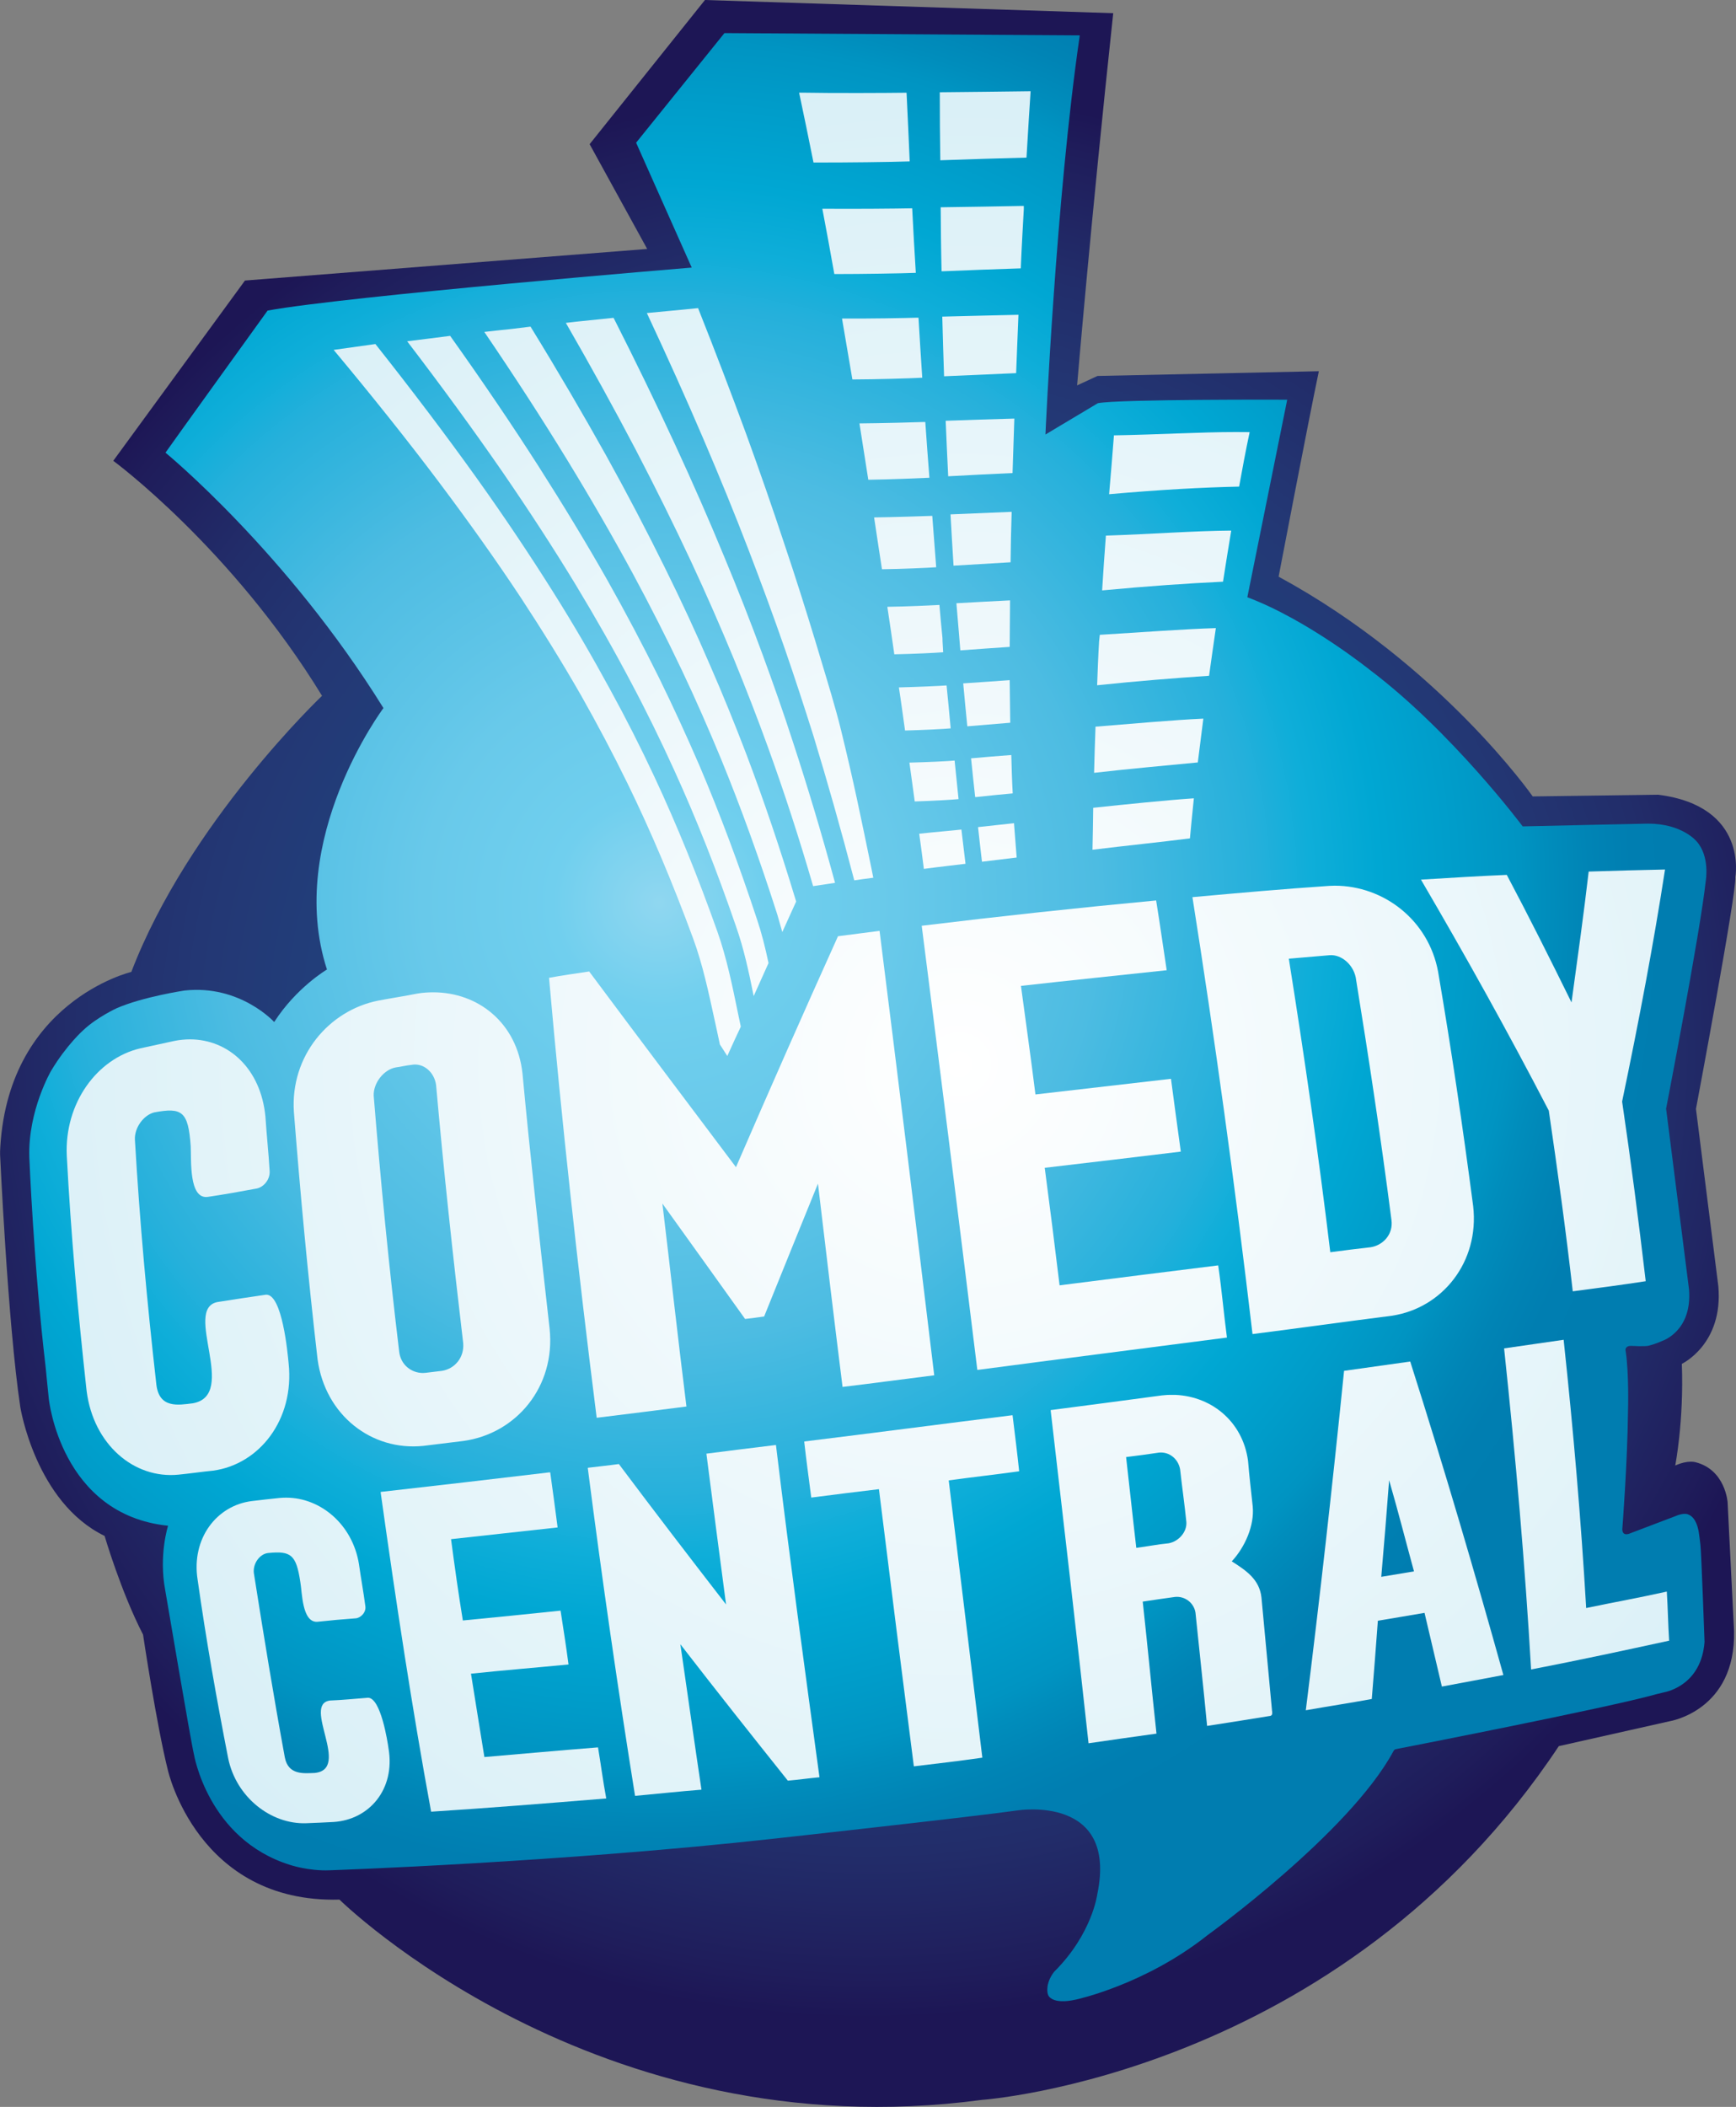 <?xml version="1.0" encoding="utf-8"?>
<!-- Generator: Adobe Illustrator 16.0.0, SVG Export Plug-In . SVG Version: 6.00 Build 0)  -->
<!DOCTYPE svg PUBLIC "-//W3C//DTD SVG 1.1//EN" "http://www.w3.org/Graphics/SVG/1.1/DTD/svg11.dtd">
<svg version="1.1" id="Layer_1" xmlns="http://www.w3.org/2000/svg" xmlns:xlink="http://www.w3.org/1999/xlink" x="0px" y="0px"
	 width="824.301px" height="1000px" viewBox="0 0 824.301 1000" enable-background="new 0 0 824.301 1000" xml:space="preserve">
<rect x="0" y="0" width="824.301" height="1000" fill="#808080" stroke="none"/>
<g>
	<defs>
		<path id="SVGID_1_" d="M279.969,68.431l27.34,49.734l-190.991,14.985L53.786,218.71c0,0,56.037,41.199,99.126,111.542
			c0,0-63.381,60.112-90.55,131.049c0,0-59.645,14.093-62.361,85.922c0,0,3.692,81.041,9.637,120.605
			c0,0,7.174,45.212,40.031,61.173c0,0,7.769,26.533,18.255,46.824c0,0,6.367,42.749,11.802,64.4c0,0,14.137,63.167,81.465,61.385
			c0,0,121.369,119.672,305.08,95.05c0,0,170.23-11.803,273.898-167.897l52.725-11.843c0,0,31.33-5.01,30.481-42.834l-3.056-61.046
			c0,0-1.02-15.411-15.199-19.019c0,0-3.649-1.188-9.68,1.57c0,0,4.162-20.971,3.142-48.269c0,0,19.784-9.296,17.321-36.891
			l-10.613-84.097c0,0,19.527-103.709,18.679-109.992c0,0,6.368-33.707-36.594-39.141l-59.601,0.806
			c0,0-43.728-62.573-120.65-104.303c0,0,14.181-74.122,19.104-97.513l-105.11,2.25l-9.68,4.479c0,0,6.367-76.075,17.15-176.663
			L334.733,0L279.969,68.431z"/>
	</defs>
	<clipPath id="SVGID_2_">
		<use xlink:href="#SVGID_1_"  overflow="visible"/>
	</clipPath>
	
		<radialGradient id="SVGID_3_" cx="-191.293" cy="920.643" r="43.482" gradientTransform="matrix(10.54 0 0 -10.54 2428.288 10203.488)" gradientUnits="userSpaceOnUse">
		<stop  offset="0" style="stop-color:#70CFEE"/>
		<stop  offset="0.051" style="stop-color:#6FC8E9"/>
		<stop  offset="0.115" style="stop-color:#68BBDE"/>
		<stop  offset="0.183" style="stop-color:#5EA8CE"/>
		<stop  offset="0.257" style="stop-color:#5190BA"/>
		<stop  offset="0.334" style="stop-color:#4174A3"/>
		<stop  offset="0.412" style="stop-color:#2F568C"/>
		<stop  offset="0.467" style="stop-color:#22407C"/>
		<stop  offset="0.58" style="stop-color:#223E7A"/>
		<stop  offset="0.702" style="stop-color:#233774"/>
		<stop  offset="0.828" style="stop-color:#222D6A"/>
		<stop  offset="0.957" style="stop-color:#1F1D5B"/>
		<stop  offset="1" style="stop-color:#1D1655"/>
	</radialGradient>
	<rect x="0.042" clip-path="url(#SVGID_2_)" fill="url(#SVGID_3_)" width="830.294" height="1021.284"/>
</g>
<g>
	<defs>
		<path id="SVGID_4_" d="M302.045,67.732l26.404,59.263c0,0-164.033,13.562-201.392,20.419c0,0-46.188,64.08-48.479,67.435
			c0,0,57.564,47.207,103.498,121.221c0,0-46.783,62.445-26.83,124.087c0,0-14.477,8.49-25.047,24.917
			c0,0-16.217-17.829-42.58-14.942c0,0-19.611,2.93-32.135,8.362c0,0-9.383,4.289-15.835,10.358c0,0-7.98,7.005-15.367,19.358
			c0,0-11.038,18.892-10.358,41.009c0,0,2.08,51.622,7.769,99.805c0,0,0.934,9.764,1.485,14.899c0,0,5.604,54.976,56.631,60.239
			c0,0-4.5,13.925-1.357,30.565c0,0,12.226,72.211,13.584,77.687c0,0,6.537,40.415,45.551,52.683c0,0,8.957,3.057,19.104,2.591
			c0,0,109.61-3.736,211.792-15.113c0,0,95.495-10.528,114.854-13.33c0,0,47.544-7.557,37.697,39.777
			c0,0-2.377,18.849-20.462,36.806c0,0-2.973,3.481-3.227,7.642c0,0-0.255,1.953,0.34,3.396c0,0,1.444,4.841,13.33,2.165
			c0,0,32.772-7.005,62.49-30.65c0,0,66.902-48.224,87.959-86.899c0,0,0.423-0.934,1.017-1.23c0,0,101.122-19.654,124.046-26.15
			l3.481-0.849c2.038-0.382,17.829-3.863,19.357-23.942c0,0-1.528-42.791-1.953-46.019c0,0-0.764-6.919-1.104-7.556
			c0,0-0.934-5.435-4.586-6.877c0,0-1.951-1.188-6.451,0.848l-21.142,8.024c0,0-3.735,1.868-3.82-1.867
			c0,0,2.461-31.373,2.718-56.419c0,0,0.509-17.575-1.104-28.061c-0.084-0.17-0.678-2.505,2.463-2.59c0,0,6.877,0.382,8.403-0.084
			c0,0,2.804-0.596,6.539-2.293c0,0,14.349-4.627,12.651-24.58l-10.869-85.625c0,0,16.218-83.674,18.849-108.21
			c0,0,2.038-11.632-4.415-18.72c0,0-6.791-8.364-23.007-8.364c0,0-53.575,1.147-59.52,1.316c0,0-33.452-44.744-72.423-74.163
			c0,0-29.715-23.9-58.327-34.598l18.934-93.756c0,0-79.894-0.318-89.914,1.656L496.41,206.23c0,0,4.924-111.754,16.302-189.442
			l-168.725-1.082L302.045,67.732z"/>
	</defs>
	<clipPath id="SVGID_5_">
		<use xlink:href="#SVGID_4_"  overflow="visible"/>
	</clipPath>
	
		<radialGradient id="SVGID_6_" cx="-199.478" cy="926.883" r="43.476" gradientTransform="matrix(11.128 0 0 -11.128 2532.707 10742.755)" gradientUnits="userSpaceOnUse">
		<stop  offset="0" style="stop-color:#90D7F0"/>
		<stop  offset="0.104" style="stop-color:#70CFEE"/>
		<stop  offset="0.233" style="stop-color:#68C9EA"/>
		<stop  offset="0.431" style="stop-color:#4DBCE2"/>
		<stop  offset="0.588" style="stop-color:#25B0DB"/>
		<stop  offset="0.64" style="stop-color:#0FAED9"/>
		<stop  offset="0.707" style="stop-color:#00A7D3"/>
		<stop  offset="0.783" style="stop-color:#009DCA"/>
		<stop  offset="0.846" style="stop-color:#0094C2"/>
		<stop  offset="0.872" style="stop-color:#008DBC"/>
		<stop  offset="0.914" style="stop-color:#0084B5"/>
		<stop  offset="0.956" style="stop-color:#007EB1"/>
		<stop  offset="1" style="stop-color:#007DB0"/>
	</radialGradient>
	<rect x="13.245" y="15.707" clip-path="url(#SVGID_5_)" fill="url(#SVGID_6_)" width="798.752" height="936"/>
</g>
<g>
	<defs>
		<path id="SVGID_7_" d="M82.696,494.075c-5.518,1.188-10.74,2.333-16.174,3.523c-20.42,4.839-35.957,25.938-34.811,50.942
			c1.953,37.103,5.221,73.568,9.425,111.689c3.226,25.302,22.414,41.774,43.556,39.692c5.603-0.551,10.951-1.358,16.556-1.91
			c21.735-2.971,38.673-24.026,35.787-51.027c-0.425-4.498-3.015-33.069-10.783-32.476c-7.938,1.147-15.282,2.25-23.009,3.481
			c-16.598,3.312,10.189,44.235-11.717,48.057c-6.877,0.849-15.919,2.547-17.277-8.873c-4.5-39.65-7.938-77.646-10.189-116.19
			c-0.297-5.774,4.161-11.717,9.128-12.991c13.288-2.504,16.216-0.509,17.362,16.047c0.34,6.411-0.977,25.388,8.193,24.028
			c7.684-1.146,15.197-2.462,23.094-3.949c3.354-0.637,6.453-4.286,6.198-8.276c-0.509-8.83-1.443-17.108-1.995-25.769
			c-2.166-22.968-17.66-36.764-35.872-36.764C87.749,493.31,85.201,493.564,82.696,494.075"/>
	</defs>
	<clipPath id="SVGID_8_">
		<use xlink:href="#SVGID_7_"  overflow="visible"/>
	</clipPath>
	
		<radialGradient id="SVGID_9_" cx="-186.602" cy="920.117" r="43.481" gradientTransform="matrix(11.919 0 0 -11.919 2679.529 11472.227)" gradientUnits="userSpaceOnUse">
		<stop  offset="0" style="stop-color:#FFFFFF"/>
		<stop  offset="1" style="stop-color:#D5EEF6"/>
	</radialGradient>
	<rect x="30.565" y="493.31" clip-path="url(#SVGID_8_)" fill="url(#SVGID_9_)" width="109.314" height="208.695"/>
</g>
<g>
	<defs>
		<path id="SVGID_10_" d="M189.547,641.553c-5.01-41.562-8.83-81.252-12.099-121.455c-0.255-5.986,4.712-12.396,10.4-13.457
			c2.632-0.34,5.009-0.977,7.599-1.231c5.561-1.062,10.868,3.438,11.633,9.722c3.607,40.584,7.896,80.404,12.862,122.388
			c0.552,6.794-3.991,12.143-10.062,13.119c-2.674,0.297-5.349,0.637-7.727,0.934c-0.424,0.043-0.934,0.084-1.357,0.084
			C195.364,651.655,190.27,647.836,189.547,641.553 M198.165,471.575c-6.155,1.231-12.354,2.165-18.636,3.355
			c-23.519,4.712-41.688,26.361-39.989,52.724c3.056,38.93,6.622,77.39,11.249,117.507c3.608,26.533,25.684,43.641,50.22,41.095
			c6.199-0.765,12.652-1.53,19.062-2.336c25.089-3.48,43.853-25.811,40.882-53.446c-4.67-41.477-9.127-80.913-12.863-120.987
			c-2.59-23.9-20.93-38.505-42.367-38.505C203.259,470.98,200.669,471.151,198.165,471.575"/>
	</defs>
	<clipPath id="SVGID_11_">
		<use xlink:href="#SVGID_10_"  overflow="visible"/>
	</clipPath>
	
		<radialGradient id="SVGID_12_" cx="-186.634" cy="920.121" r="43.391" gradientTransform="matrix(11.919 0 0 -11.919 2679.521 11472.167)" gradientUnits="userSpaceOnUse">
		<stop  offset="0" style="stop-color:#FFFFFF"/>
		<stop  offset="1" style="stop-color:#D5EEF6"/>
	</radialGradient>
	<rect x="137.841" y="470.98" clip-path="url(#SVGID_11_)" fill="url(#SVGID_12_)" width="126.081" height="217.82"/>
</g>
<g>
	<defs>
		<path id="SVGID_13_" d="M397.901,444.364c-16.302,36.126-32.052,71.786-48.438,109.61c-24.367-32.392-47.121-62.575-69.706-92.884
			c-6.622,1.018-12.692,1.825-19.062,3.013c5.986,67.839,13.586,137.161,22.628,208.82c14.264-1.782,27.976-3.438,42.622-5.349
			c-4.076-32.561-7.515-63.764-11.421-96.322c13.331,18.466,25.854,36.083,39.269,54.763c3.269-0.383,6.198-0.723,9.043-1.188
			c8.66-21.396,16.854-41.731,25.555-63.041c3.821,32.305,7.6,63.847,11.675,96.491c14.562-1.739,28.781-3.692,43.534-5.518
			c-8.744-72.551-17.342-142.469-25.96-210.943C411.018,442.708,404.524,443.473,397.901,444.364"/>
	</defs>
	<clipPath id="SVGID_14_">
		<use xlink:href="#SVGID_13_"  overflow="visible"/>
	</clipPath>
	
		<radialGradient id="SVGID_15_" cx="-186.567" cy="920.175" r="43.263" gradientTransform="matrix(11.919 0 0 -11.919 2679.534 11472.177)" gradientUnits="userSpaceOnUse">
		<stop  offset="0" style="stop-color:#FFFFFF"/>
		<stop  offset="1" style="stop-color:#D5EEF6"/>
	</radialGradient>
	<rect x="260.696" y="441.817" clip-path="url(#SVGID_14_)" fill="url(#SVGID_15_)" width="182.904" height="231.107"/>
</g>
<g>
	<defs>
		<path id="SVGID_16_" d="M437.656,439.396c8.746,68.518,17.491,138.139,26.406,210.817c40.499-5.35,79.216-10.273,118.524-15.367
			c-1.526-11.549-2.462-22.67-4.158-34.259c-24.879,3.099-49.416,6.155-75.311,9.467c-2.293-19.019-4.584-37.019-7.048-55.782
			c22.075-2.59,42.962-5.052,64.612-7.684c-1.613-11.718-3.142-22.882-4.669-34.556c-21.65,2.505-42.366,4.881-64.358,7.429
			c-2.207-17.829-4.584-34.301-6.877-51.536c23.774-2.675,46.102-4.924,69.198-7.43c-1.7-11.164-3.227-22.159-5.011-33.111
			C511.948,430.865,475.694,434.769,437.656,439.396"/>
	</defs>
	<clipPath id="SVGID_17_">
		<use xlink:href="#SVGID_16_"  overflow="visible"/>
	</clipPath>
	
		<radialGradient id="SVGID_18_" cx="-186.606" cy="920.126" r="43.528" gradientTransform="matrix(11.919 0 0 -11.919 2679.506 11472.091)" gradientUnits="userSpaceOnUse">
		<stop  offset="0" style="stop-color:#FFFFFF"/>
		<stop  offset="1" style="stop-color:#D5EEF6"/>
	</radialGradient>
	<rect x="437.656" y="427.384" clip-path="url(#SVGID_17_)" fill="url(#SVGID_18_)" width="144.931" height="222.786"/>
</g>
<g>
	<defs>
		<path id="SVGID_19_" d="M611.963,455.02c6.623-0.552,12.734-1.062,19.444-1.656c5.433-0.382,10.95,4.246,12.31,10.443
			c6.197,38.122,11.887,75.733,16.98,115.214c0.936,6.834-3.989,12.015-9.848,12.948c-6.624,0.722-12.311,1.485-19.189,2.376
			C625.888,546.376,619.266,500.909,611.963,455.02 M631.152,420.464c-21.396,1.443-42.451,3.311-64.952,5.349
			c10.614,67.157,20.122,135.844,28.529,207.376c23.009-2.93,44.15-5.9,66.14-8.702c23.943-3.566,41.688-25.514,38.631-52.047
			c-5.009-38.164-10.358-74.418-16.641-111.181c-4.501-24.537-25.812-40.881-49.074-40.881
			C632.934,420.378,632.087,420.421,631.152,420.464"/>
	</defs>
	<clipPath id="SVGID_20_">
		<use xlink:href="#SVGID_19_"  overflow="visible"/>
	</clipPath>
	
		<radialGradient id="SVGID_21_" cx="-186.617" cy="920.109" r="43.498" gradientTransform="matrix(11.919 0 0 -11.919 2679.506 11472.091)" gradientUnits="userSpaceOnUse">
		<stop  offset="0" style="stop-color:#FFFFFF"/>
		<stop  offset="1" style="stop-color:#D5EEF6"/>
	</radialGradient>
	<rect x="566.2" y="420.378" clip-path="url(#SVGID_20_)" fill="url(#SVGID_21_)" width="136.357" height="212.811"/>
</g>
<g>
	<defs>
		<path id="SVGID_22_" d="M754.347,413.671c-2.378,20.419-5.178,40.415-8.15,62.107c-10.188-20.674-20.038-40.372-30.736-60.537
			c-13.328,0.552-26.659,1.402-40.753,2.25c21.311,36.423,41.264,72.211,60.706,109.653c4.246,28.995,8.067,56.631,11.377,85.754
			c12.141-1.571,23.264-3.058,34.642-4.798c-3.396-28.952-6.963-56.419-11.209-85.285c8.15-39.056,14.944-74.927,20.378-110.121
			C778.801,412.949,766.999,413.248,754.347,413.671"/>
	</defs>
	<clipPath id="SVGID_23_">
		<use xlink:href="#SVGID_22_"  overflow="visible"/>
	</clipPath>
	
		<radialGradient id="SVGID_24_" cx="-186.571" cy="920.139" r="43.477" gradientTransform="matrix(11.919 0 0 -11.919 2679.519 11472.107)" gradientUnits="userSpaceOnUse">
		<stop  offset="0" style="stop-color:#FFFFFF"/>
		<stop  offset="1" style="stop-color:#D5EEF6"/>
	</radialGradient>
	<rect x="674.708" y="412.694" clip-path="url(#SVGID_23_)" fill="url(#SVGID_24_)" width="115.894" height="200.204"/>
</g>
<g>
	<defs>
		<path id="SVGID_25_" d="M132.832,710.961c-4.585,0.425-8.702,0.977-13.245,1.485c-16.768,2.081-28.782,17.831-25.768,37.23
			c4.16,29.335,9.042,56.759,14.518,84.819c3.779,18.509,20.293,31.414,36.977,30.862c4.414-0.171,8.702-0.34,13.117-0.594
			c16.938-1.104,29.292-15.538,26.065-34.812c-0.468-3.438-3.692-24.069-9.722-24.154c-6.198,0.466-12.226,1.103-18.041,1.316
			c-13.501,1.739,10.145,32.688-7.346,34.386c-5.136,0.169-12.48,1.103-14.136-7.345c-5.349-29.123-9.977-57.521-14.73-87.621
			c-0.468-4.541,2.886-8.999,6.75-9.424c10.909-1.104,13.372,0.808,15.324,13.713c0.892,4.838,0.765,19.188,7.981,18.932
			c6.197-0.678,12.057-1.188,18.382-1.654c2.377-0.213,5.052-2.93,4.499-5.902c-0.891-6.834-2.079-13.074-3.014-19.824
			c-3.057-18.934-18.339-31.541-34.513-31.541C134.912,710.834,133.85,710.875,132.832,710.961"/>
	</defs>
	<clipPath id="SVGID_26_">
		<use xlink:href="#SVGID_25_"  overflow="visible"/>
	</clipPath>
	
		<radialGradient id="SVGID_27_" cx="-186.553" cy="920.15" r="43.563" gradientTransform="matrix(11.919 0 0 -11.919 2679.5 11472.082)" gradientUnits="userSpaceOnUse">
		<stop  offset="0" style="stop-color:#FFFFFF"/>
		<stop  offset="1" style="stop-color:#D5EEF6"/>
	</radialGradient>
	<rect x="90.846" y="710.834" clip-path="url(#SVGID_26_)" fill="url(#SVGID_27_)" width="96.876" height="155.076"/>
</g>
<g>
	<defs>
		<path id="SVGID_28_" d="M180.717,708.116c7.387,52.769,14.943,102.563,23.985,151.766c27.169-1.74,54.169-3.905,83.163-6.283
			c-1.529-8.107-2.547-16.132-3.906-24.239c-18.424,1.444-35.828,3.056-53.955,4.585c-2.166-13.245-4.203-26.109-6.368-39.565
			c15.75-1.656,30.607-2.845,46.314-4.373c-1.146-8.659-2.419-16.853-3.778-25.556c-16.004,1.698-31.117,3.184-46.399,4.669
			c-2.122-12.946-3.862-25.428-5.604-38.588c16.896-1.867,33.367-3.692,50.603-5.561c-1.146-8.915-2.293-17.32-3.523-26.193
			C233.188,702.131,207.334,705.104,180.717,708.116"/>
	</defs>
	<clipPath id="SVGID_29_">
		<use xlink:href="#SVGID_28_"  overflow="visible"/>
	</clipPath>
	
		<radialGradient id="SVGID_30_" cx="-186.591" cy="920.168" r="43.465" gradientTransform="matrix(11.919 0 0 -11.919 2679.525 11472.193)" gradientUnits="userSpaceOnUse">
		<stop  offset="0" style="stop-color:#FFFFFF"/>
		<stop  offset="1" style="stop-color:#D5EEF6"/>
	</radialGradient>
	<rect x="180.76" y="698.82" clip-path="url(#SVGID_29_)" fill="url(#SVGID_30_)" width="107.105" height="161.062"/>
</g>
<g>
	<defs>
		<path id="SVGID_31_" d="M335.413,689.947c3.141,24.366,6.154,47.589,9.338,71.574c-17.32-22.372-33.875-43.938-50.898-66.65
			c-5.053,0.723-9.807,1.147-14.774,1.784c6.962,54.169,14.349,105.067,22.458,155.713c10.611-0.977,20.801-2.08,31.541-2.93
			c-3.439-22.924-6.58-45.339-10.019-69.025c17.235,22.286,33.876,43.257,51.027,64.738c5.009-0.425,9.976-1.146,15.028-1.613
			c-7.006-51.367-14.01-102.776-20.674-157.708C357.317,687.188,346.661,688.503,335.413,689.947"/>
	</defs>
	<clipPath id="SVGID_32_">
		<use xlink:href="#SVGID_31_"  overflow="visible"/>
	</clipPath>
	
		<radialGradient id="SVGID_33_" cx="-186.599" cy="920.167" r="43.547" gradientTransform="matrix(11.919 0 0 -11.919 2679.506 11472.091)" gradientUnits="userSpaceOnUse">
		<stop  offset="0" style="stop-color:#FFFFFF"/>
		<stop  offset="1" style="stop-color:#D5EEF6"/>
	</radialGradient>
	<rect x="279.121" y="685.83" clip-path="url(#SVGID_32_)" fill="url(#SVGID_33_)" width="109.993" height="166.538"/>
</g>
<g>
	<defs>
		<path id="SVGID_34_" d="M381.854,684.174c1.019,9.127,2.207,17.574,3.354,26.618c10.91-1.444,21.268-2.676,32.136-3.992
			c5.646,45.595,11.08,88.641,16.577,131.56c11.039-1.316,21.566-2.547,32.521-4.117c-5.181-42.751-10.36-85.965-15.964-131.601
			c11.292-1.571,22.246-2.761,33.453-4.332c-0.936-8.872-2.039-17.617-3.142-26.616C447.25,675.854,415.136,680.099,381.854,684.174
			"/>
	</defs>
	<clipPath id="SVGID_35_">
		<use xlink:href="#SVGID_34_"  overflow="visible"/>
	</clipPath>
	
		<radialGradient id="SVGID_36_" cx="-186.623" cy="920.087" r="43.453" gradientTransform="matrix(11.919 0 0 -11.919 2679.514 11472.158)" gradientUnits="userSpaceOnUse">
		<stop  offset="0" style="stop-color:#FFFFFF"/>
		<stop  offset="1" style="stop-color:#D5EEF6"/>
	</radialGradient>
	<rect x="381.896" y="671.693" clip-path="url(#SVGID_35_)" fill="url(#SVGID_36_)" width="102.034" height="166.624"/>
</g>
<g>
	<defs>
		<path id="SVGID_37_" d="M659.595,702.556c4.329,14.942,7.811,28.655,11.801,43.258c-5.179,0.85-10.272,1.741-15.536,2.59
			C657.218,733.078,658.407,718.092,659.595,702.556 M638.2,650.638c-5.604,55.356-11.548,108.081-18.169,161.104
			c10.527-1.867,20.716-3.396,31.328-5.349c1.02-12.312,1.953-24.537,2.888-37.146c7.725-1.23,14.602-2.505,22.158-3.735
			c2.804,11.929,5.52,23.349,8.236,34.98c10.018-1.825,19.358-3.652,29.208-5.477c-13.416-48.098-27.679-96.789-44.235-148.793
			C659.086,647.708,648.983,649.109,638.2,650.638"/>
	</defs>
	<clipPath id="SVGID_38_">
		<use xlink:href="#SVGID_37_"  overflow="visible"/>
	</clipPath>
	
		<radialGradient id="SVGID_39_" cx="-186.553" cy="920.078" r="43.414" gradientTransform="matrix(11.919 0 0 -11.919 2679.51 11472.125)" gradientUnits="userSpaceOnUse">
		<stop  offset="0" style="stop-color:#FFFFFF"/>
		<stop  offset="1" style="stop-color:#D5EEF6"/>
	</radialGradient>
	<rect x="620.031" y="646.223" clip-path="url(#SVGID_38_)" fill="url(#SVGID_39_)" width="93.818" height="165.519"/>
</g>
<g>
	<defs>
		<path id="SVGID_40_" d="M714.187,639.982c5.604,52.81,9.935,102.774,12.821,152.402c26.065-5.095,41.433-8.45,65.546-13.671
			c-0.509-7.768-0.594-15.198-1.104-23.306c-15.196,3.354-21.906,4.415-38.291,7.811c-2.463-42.111-6.028-83.586-10.697-127.313
			C733.121,637.307,723.782,638.538,714.187,639.982"/>
	</defs>
	<clipPath id="SVGID_41_">
		<use xlink:href="#SVGID_40_"  overflow="visible"/>
	</clipPath>
	
		<radialGradient id="SVGID_42_" cx="-186.591" cy="920.113" r="43.437" gradientTransform="matrix(11.919 0 0 -11.919 2679.495 11472.056)" gradientUnits="userSpaceOnUse">
		<stop  offset="0" style="stop-color:#FFFFFF"/>
		<stop  offset="1" style="stop-color:#D5EEF6"/>
	</radialGradient>
	<rect x="714.187" y="635.905" clip-path="url(#SVGID_41_)" fill="url(#SVGID_42_)" width="78.367" height="156.479"/>
</g>
<g>
	<defs>
		<path id="SVGID_43_" d="M534.701,691.561c5.435-0.679,10.445-1.315,15.707-2.123c4.757-0.424,9.001,2.887,9.935,7.896
			c0.934,8.49,2.122,16.601,2.973,25.048c0.338,4.838-3.735,9.254-8.406,10.104c-5.348,0.509-10.189,1.528-15.367,2.165
			C537.842,720.216,536.4,706.249,534.701,691.561 M551.598,662.312c-17.66,2.377-34.727,4.627-52.727,6.961
			c6.283,54.679,12.396,106.512,18,158.134c10.952-1.614,21.396-3.057,32.263-4.584c-2.291-20.93-4.159-41.052-6.535-62.659
			c5.095-0.723,10.018-1.528,15.281-2.208c4.584-0.51,8.999,2.674,9.765,7.429c1.867,18.34,3.82,35.831,5.518,53.786
			c8.83-1.357,24.368-3.819,29.463-4.67c1.442-0.042,1.527-1.06,1.442-1.867c0-0.212,0-0.424-0.086-0.637v-0.169
			c-0.763-8.407-3.479-37.399-5.009-53.617c-0.933-8.448-7.046-12.694-14.094-17.149c6.199-6.666,10.867-16.982,9.935-26.193
			c-0.765-7.217-1.615-14.222-2.209-21.523c-2.548-18.977-17.998-31.329-36.252-31.329
			C554.823,662.015,553.211,662.142,551.598,662.312"/>
	</defs>
	<clipPath id="SVGID_44_">
		<use xlink:href="#SVGID_43_"  overflow="visible"/>
	</clipPath>
	
		<radialGradient id="SVGID_45_" cx="-186.569" cy="920.151" r="43.5" gradientTransform="matrix(11.919 0 0 -11.919 2679.525 11472.193)" gradientUnits="userSpaceOnUse">
		<stop  offset="0" style="stop-color:#FFFFFF"/>
		<stop  offset="1" style="stop-color:#D5EEF6"/>
	</radialGradient>
	<rect x="498.872" y="662.056" clip-path="url(#SVGID_44_)" fill="url(#SVGID_45_)" width="105.281" height="165.351"/>
</g>
<g>
	<defs>
		<path id="SVGID_46_" d="M446.233,43.789c0,10.995,0.084,21.692,0.253,32.284c14.266-0.509,27.595-0.913,40.923-1.252
			c0.766-13.032,1.445-23.815,1.953-31.521C475.269,43.471,461.26,43.661,446.233,43.789"/>
	</defs>
	<clipPath id="SVGID_47_">
		<use xlink:href="#SVGID_46_"  overflow="visible"/>
	</clipPath>
	
		<radialGradient id="SVGID_48_" cx="-186.609" cy="920.204" r="43.348" gradientTransform="matrix(11.918 0 0 -11.918 2679.462 11471.886)" gradientUnits="userSpaceOnUse">
		<stop  offset="0" style="stop-color:#FFFFFF"/>
		<stop  offset="1" style="stop-color:#D5EEF6"/>
	</radialGradient>
	<rect x="446.233" y="43.3" clip-path="url(#SVGID_47_)" fill="url(#SVGID_48_)" width="43.129" height="32.773"/>
</g>
<g>
	<defs>
		<path id="SVGID_49_" d="M446.657,98.381c0.085,10.21,0.171,20.25,0.423,30.396c13.076-0.53,25.302-1.02,37.615-1.402
			c0.423-10.484,1.018-20.376,1.526-29.653C473.317,97.958,460.411,98.212,446.657,98.381"/>
	</defs>
	<clipPath id="SVGID_50_">
		<use xlink:href="#SVGID_49_"  overflow="visible"/>
	</clipPath>
	
		<radialGradient id="SVGID_51_" cx="-186.576" cy="920.025" r="43.629" gradientTransform="matrix(11.919 0 0 -11.919 2679.559 11472.364)" gradientUnits="userSpaceOnUse">
		<stop  offset="0" style="stop-color:#FFFFFF"/>
		<stop  offset="1" style="stop-color:#D5EEF6"/>
	</radialGradient>
	<rect x="446.657" y="97.744" clip-path="url(#SVGID_50_)" fill="url(#SVGID_51_)" width="39.479" height="30.99"/>
</g>
<g>
	<defs>
		<path id="SVGID_52_" d="M447.421,150.279c0.255,9.403,0.509,18.785,0.849,28.315c11.803-0.532,23.009-0.998,34.216-1.487
			c0.339-9.445,0.765-18.699,1.104-27.7C471.788,149.684,459.987,149.94,447.421,150.279"/>
	</defs>
	<clipPath id="SVGID_53_">
		<use xlink:href="#SVGID_52_"  overflow="visible"/>
	</clipPath>
	
		<radialGradient id="SVGID_54_" cx="-186.565" cy="919.816" r="43.947" gradientTransform="matrix(11.919 0 0 -11.919 2679.51 11472.125)" gradientUnits="userSpaceOnUse">
		<stop  offset="0" style="stop-color:#FFFFFF"/>
		<stop  offset="1" style="stop-color:#D5EEF6"/>
	</radialGradient>
	<rect x="447.421" y="149.408" clip-path="url(#SVGID_53_)" fill="url(#SVGID_54_)" width="36.169" height="29.187"/>
</g>
<g>
	<defs>
		<path id="SVGID_55_" d="M449.033,199.715c0.342,8.595,0.765,17.382,1.19,26.34c10.612-0.573,20.547-1.083,30.565-1.528
			l0.849-25.854C470.939,198.928,460.325,199.332,449.033,199.715"/>
	</defs>
	<clipPath id="SVGID_56_">
		<use xlink:href="#SVGID_55_"  overflow="visible"/>
	</clipPath>
	
		<radialGradient id="SVGID_57_" cx="-186.579" cy="920.071" r="43.573" gradientTransform="matrix(11.919 0 0 -11.919 2679.539 11472.21)" gradientUnits="userSpaceOnUse">
		<stop  offset="0" style="stop-color:#FFFFFF"/>
		<stop  offset="1" style="stop-color:#D5EEF6"/>
	</radialGradient>
	<rect x="449.033" y="198.674" clip-path="url(#SVGID_56_)" fill="url(#SVGID_57_)" width="32.604" height="27.381"/>
</g>
<g>
	<defs>
		<path id="SVGID_58_" d="M451.328,244.141c0.423,7.916,0.933,16.047,1.44,24.345c9.341-0.573,18.171-1.082,27.085-1.613
			c0.085-7.958,0.256-16.004,0.511-23.943C470.77,243.312,461.26,243.694,451.328,244.141"/>
	</defs>
	<clipPath id="SVGID_59_">
		<use xlink:href="#SVGID_58_"  overflow="visible"/>
	</clipPath>
	
		<radialGradient id="SVGID_60_" cx="-186.577" cy="919.935" r="43.899" gradientTransform="matrix(11.919 0 0 -11.919 2679.578 11472.466)" gradientUnits="userSpaceOnUse">
		<stop  offset="0" style="stop-color:#FFFFFF"/>
		<stop  offset="1" style="stop-color:#D5EEF6"/>
	</radialGradient>
	<rect x="451.328" y="242.929" clip-path="url(#SVGID_59_)" fill="url(#SVGID_60_)" width="29.036" height="25.556"/>
</g>
<g>
	<defs>
		<path id="SVGID_61_" d="M454.127,286.316c0.594,7.3,1.273,14.773,1.868,22.372c8.066-0.596,15.707-1.147,23.434-1.656
			c0.086-7.302,0.086-14.646,0.171-22.075C471.279,285.382,462.873,285.806,454.127,286.316"/>
	</defs>
	<clipPath id="SVGID_62_">
		<use xlink:href="#SVGID_61_"  overflow="visible"/>
	</clipPath>
	
		<radialGradient id="SVGID_63_" cx="-186.617" cy="920.168" r="43.434" gradientTransform="matrix(11.919 0 0 -11.919 2679.481 11471.987)" gradientUnits="userSpaceOnUse">
		<stop  offset="0" style="stop-color:#FFFFFF"/>
		<stop  offset="1" style="stop-color:#D5EEF6"/>
	</radialGradient>
	<rect x="454.127" y="284.958" clip-path="url(#SVGID_62_)" fill="url(#SVGID_63_)" width="25.473" height="23.731"/>
</g>
<g>
	<defs>
		<path id="SVGID_64_" d="M457.354,324.353c0.595,6.623,1.273,13.414,1.953,20.376c6.963-0.551,13.585-1.146,20.377-1.699
			c-0.084-6.621-0.169-13.286-0.255-20.206C472.127,323.333,464.911,323.801,457.354,324.353"/>
	</defs>
	<clipPath id="SVGID_65_">
		<use xlink:href="#SVGID_64_"  overflow="visible"/>
	</clipPath>
	
		<radialGradient id="SVGID_66_" cx="-186.612" cy="919.99" r="43.824" gradientTransform="matrix(11.918 0 0 -11.918 2679.443 11471.783)" gradientUnits="userSpaceOnUse">
		<stop  offset="0" style="stop-color:#FFFFFF"/>
		<stop  offset="1" style="stop-color:#D5EEF6"/>
	</radialGradient>
	<rect x="457.354" y="322.825" clip-path="url(#SVGID_65_)" fill="url(#SVGID_66_)" width="22.33" height="21.904"/>
</g>
<g>
	<defs>
		<path id="SVGID_67_" d="M461.09,359.927c0.594,5.986,1.273,12.141,1.953,18.423c6.028-0.68,11.886-1.231,17.83-1.782
			c-0.342-5.9-0.51-11.972-0.68-18.212C473.827,358.823,467.543,359.333,461.09,359.927"/>
	</defs>
	<clipPath id="SVGID_68_">
		<use xlink:href="#SVGID_67_"  overflow="visible"/>
	</clipPath>
	
		<radialGradient id="SVGID_69_" cx="-186.596" cy="919.949" r="44.011" gradientTransform="matrix(11.919 0 0 -11.919 2679.573 11472.433)" gradientUnits="userSpaceOnUse">
		<stop  offset="0" style="stop-color:#FFFFFF"/>
		<stop  offset="1" style="stop-color:#D5EEF6"/>
	</radialGradient>
	<rect x="461.09" y="358.356" clip-path="url(#SVGID_68_)" fill="url(#SVGID_69_)" width="19.783" height="19.951"/>
</g>
<g>
	<defs>
		<path id="SVGID_70_" d="M464.402,392.572c0.595,5.392,1.188,10.826,1.868,16.429c5.604-0.68,11.037-1.316,16.472-1.996
			c-0.425-5.093-0.851-10.527-1.273-16.301C475.78,391.298,470.176,391.978,464.402,392.572"/>
	</defs>
	<clipPath id="SVGID_71_">
		<use xlink:href="#SVGID_70_"  overflow="visible"/>
	</clipPath>
	
		<radialGradient id="SVGID_72_" cx="-186.578" cy="920.349" r="42.464" gradientTransform="matrix(11.918 0 0 -11.918 2679.347 11471.236)" gradientUnits="userSpaceOnUse">
		<stop  offset="0" style="stop-color:#FFFFFF"/>
		<stop  offset="1" style="stop-color:#D5EEF6"/>
	</radialGradient>
	<rect x="464.402" y="390.705" clip-path="url(#SVGID_71_)" fill="url(#SVGID_72_)" width="18.34" height="18.297"/>
</g>
<g>
	<defs>
		<path id="SVGID_73_" d="M379.434,43.958c2.207,10.422,4.5,21.438,6.835,33.177c15.452,0.042,37.018-0.233,45.679-0.53
			c-0.468-11.166-0.977-22.075-1.485-32.604C420.273,44.128,396.331,44.255,379.434,43.958z"/>
	</defs>
	<clipPath id="SVGID_74_">
		<use xlink:href="#SVGID_73_"  overflow="visible"/>
	</clipPath>
	
		<radialGradient id="SVGID_75_" cx="-186.561" cy="920.35" r="43.212" gradientTransform="matrix(11.919 0 0 -11.919 2679.606 11472.552)" gradientUnits="userSpaceOnUse">
		<stop  offset="0" style="stop-color:#FFFFFF"/>
		<stop  offset="1" style="stop-color:#D5EEF6"/>
	</radialGradient>
	<rect x="379.434" y="43.979" clip-path="url(#SVGID_74_)" fill="url(#SVGID_75_)" width="52.514" height="33.198"/>
</g>
<g>
	<defs>
		<path id="SVGID_76_" d="M390.471,99.082c1.868,9.956,3.821,20.293,5.689,30.991c13.542,0,31.754-0.297,38.695-0.573
			c-0.68-10.379-1.188-20.59-1.721-30.629C425.154,99.039,405.202,99.209,390.471,99.082"/>
	</defs>
	<clipPath id="SVGID_77_">
		<use xlink:href="#SVGID_76_"  overflow="visible"/>
	</clipPath>
	
		<radialGradient id="SVGID_78_" cx="-186.616" cy="919.787" r="43.922" gradientTransform="matrix(11.919 0 0 -11.919 2679.481 11471.987)" gradientUnits="userSpaceOnUse">
		<stop  offset="0" style="stop-color:#FFFFFF"/>
		<stop  offset="1" style="stop-color:#D5EEF6"/>
	</radialGradient>
	<rect x="390.471" y="98.87" clip-path="url(#SVGID_77_)" fill="url(#SVGID_78_)" width="44.385" height="31.202"/>
</g>
<g>
	<defs>
		<path id="SVGID_79_" d="M399.811,151.192c1.613,9.403,3.27,19.039,4.924,28.91c11.803-0.043,27.424-0.511,33.177-0.827
			c-0.594-9.552-1.273-19.041-1.782-28.507C429.569,150.979,412.674,151.276,399.811,151.192"/>
	</defs>
	<clipPath id="SVGID_80_">
		<use xlink:href="#SVGID_79_"  overflow="visible"/>
	</clipPath>
	
		<radialGradient id="SVGID_81_" cx="-186.583" cy="920.143" r="43.431" gradientTransform="matrix(11.919 0 0 -11.919 2679.568 11472.347)" gradientUnits="userSpaceOnUse">
		<stop  offset="0" style="stop-color:#FFFFFF"/>
		<stop  offset="1" style="stop-color:#D5EEF6"/>
	</radialGradient>
	<rect x="399.853" y="150.788" clip-path="url(#SVGID_80_)" fill="url(#SVGID_81_)" width="38.059" height="29.313"/>
</g>
<g>
	<defs>
		<path id="SVGID_82_" d="M408.088,200.967c1.359,8.788,2.761,17.66,4.203,26.745c10.486-0.171,24.091-0.701,29.016-0.955
			c-0.679-8.788-1.356-17.66-1.951-26.49C433.92,200.457,419.253,200.881,408.088,200.967"/>
	</defs>
	<clipPath id="SVGID_83_">
		<use xlink:href="#SVGID_82_"  overflow="visible"/>
	</clipPath>
	
		<radialGradient id="SVGID_84_" cx="-186.586" cy="920.094" r="43.592" gradientTransform="matrix(11.919 0 0 -11.919 2679.491 11472.022)" gradientUnits="userSpaceOnUse">
		<stop  offset="0" style="stop-color:#FFFFFF"/>
		<stop  offset="1" style="stop-color:#D5EEF6"/>
	</radialGradient>
	<rect x="408.088" y="200.288" clip-path="url(#SVGID_83_)" fill="url(#SVGID_84_)" width="33.219" height="27.402"/>
</g>
<g>
	<defs>
		<path id="SVGID_85_" d="M415.05,245.583c1.188,8.087,2.462,16.301,3.735,24.601c9.51-0.128,21.674-0.658,25.749-0.955
			c-0.597-8.086-1.274-16.217-1.868-24.389C438.083,245.01,425.154,245.434,415.05,245.583"/>
	</defs>
	<clipPath id="SVGID_86_">
		<use xlink:href="#SVGID_85_"  overflow="visible"/>
	</clipPath>
	
		<radialGradient id="SVGID_87_" cx="-186.601" cy="920.087" r="43.54" gradientTransform="matrix(11.918 0 0 -11.918 2679.462 11471.886)" gradientUnits="userSpaceOnUse">
		<stop  offset="0" style="stop-color:#FFFFFF"/>
		<stop  offset="1" style="stop-color:#D5EEF6"/>
	</radialGradient>
	<rect x="415.05" y="244.84" clip-path="url(#SVGID_86_)" fill="url(#SVGID_87_)" width="29.484" height="25.344"/>
</g>
<g>
	<defs>
		<path id="SVGID_88_" d="M421.333,288.013c1.147,7.43,2.209,14.944,3.312,22.543c8.745-0.171,19.721-0.679,23.199-0.977
			c-0.085-2.335-0.338-4.543-0.338-6.793c-0.51-5.178-1.021-10.444-1.444-15.665C442.242,287.334,430.588,287.887,421.333,288.013"
			/>
	</defs>
	<clipPath id="SVGID_89_">
		<use xlink:href="#SVGID_88_"  overflow="visible"/>
	</clipPath>
	
		<radialGradient id="SVGID_90_" cx="-186.575" cy="920.058" r="43.761" gradientTransform="matrix(11.919 0 0 -11.919 2679.625 11472.638)" gradientUnits="userSpaceOnUse">
		<stop  offset="0" style="stop-color:#FFFFFF"/>
		<stop  offset="1" style="stop-color:#D5EEF6"/>
	</radialGradient>
	<rect x="421.375" y="287.122" clip-path="url(#SVGID_89_)" fill="url(#SVGID_90_)" width="26.469" height="23.434"/>
</g>
<g>
	<defs>
		<path id="SVGID_91_" d="M426.81,326.263c1.063,6.749,1.953,13.585,2.93,20.462c8.427-0.213,18.614-0.722,21.672-1.02
			c-0.595-6.665-1.274-13.5-1.953-20.376C446.233,325.583,435.536,326.05,426.81,326.263"/>
	</defs>
	<clipPath id="SVGID_92_">
		<use xlink:href="#SVGID_91_"  overflow="visible"/>
	</clipPath>
	
		<radialGradient id="SVGID_93_" cx="-186.611" cy="920.053" r="43.782" gradientTransform="matrix(11.918 0 0 -11.918 2679.379 11471.476)" gradientUnits="userSpaceOnUse">
		<stop  offset="0" style="stop-color:#FFFFFF"/>
		<stop  offset="1" style="stop-color:#D5EEF6"/>
	</radialGradient>
	<rect x="426.853" y="325.329" clip-path="url(#SVGID_92_)" fill="url(#SVGID_93_)" width="24.559" height="21.396"/>
</g>
<g>
	<defs>
		<path id="SVGID_94_" d="M431.819,361.964c0.807,6.114,1.678,12.228,2.526,18.425c8.236-0.254,18-0.808,20.802-1.105
			c-0.595-5.985-1.273-12.098-1.868-18.297C450.307,361.286,440.203,361.752,431.819,361.964"/>
	</defs>
	<clipPath id="SVGID_95_">
		<use xlink:href="#SVGID_94_"  overflow="visible"/>
	</clipPath>
	
		<radialGradient id="SVGID_96_" cx="-186.606" cy="920.322" r="42.668" gradientTransform="matrix(11.918 0 0 -11.918 2679.413 11471.647)" gradientUnits="userSpaceOnUse">
		<stop  offset="0" style="stop-color:#FFFFFF"/>
		<stop  offset="1" style="stop-color:#D5EEF6"/>
	</radialGradient>
	<rect x="431.819" y="360.987" clip-path="url(#SVGID_95_)" fill="url(#SVGID_96_)" width="23.328" height="19.402"/>
</g>
<g>
	<defs>
		<path id="SVGID_97_" d="M436.467,395.713c0.765,5.392,1.53,11.208,2.209,16.684c8.151-1.103,17.319-2.079,19.781-2.419
			c-0.678-5.306-1.273-10.741-1.951-16.258C454.127,394.058,444.959,394.78,436.467,395.713"/>
	</defs>
	<clipPath id="SVGID_98_">
		<use xlink:href="#SVGID_97_"  overflow="visible"/>
	</clipPath>
	
		<radialGradient id="SVGID_99_" cx="-186.543" cy="919.935" r="44.468" gradientTransform="matrix(11.919 0 0 -11.919 2679.606 11472.552)" gradientUnits="userSpaceOnUse">
		<stop  offset="0" style="stop-color:#FFFFFF"/>
		<stop  offset="1" style="stop-color:#D5EEF6"/>
	</radialGradient>
	<rect x="436.467" y="393.76" clip-path="url(#SVGID_98_)" fill="url(#SVGID_99_)" width="21.99" height="18.637"/>
</g>
<g>
	<defs>
		<path id="SVGID_100_" d="M528.928,206.634c-0.763,9.848-1.527,19.124-2.293,27.933c24.028-2.122,44.49-3.248,61.726-3.609
			c1.613-8.893,3.227-17.554,5.009-25.854c-2.122-0.041-4.329-0.041-6.622-0.041C569.936,205.063,549.899,206.273,528.928,206.634"
			/>
	</defs>
	<clipPath id="SVGID_101_">
		<use xlink:href="#SVGID_100_"  overflow="visible"/>
	</clipPath>
	
		<radialGradient id="SVGID_102_" cx="-186.559" cy="920.428" r="43.025" gradientTransform="matrix(11.919 0 0 -11.919 2679.572 11472.381)" gradientUnits="userSpaceOnUse">
		<stop  offset="0" style="stop-color:#FFFFFF"/>
		<stop  offset="1" style="stop-color:#D5EEF6"/>
	</radialGradient>
	<rect x="526.635" y="205.063" clip-path="url(#SVGID_101_)" fill="url(#SVGID_102_)" width="66.734" height="29.503"/>
</g>
<g>
	<defs>
		<path id="SVGID_103_" d="M525.108,254.223c-0.68,8.957-1.273,17.575-1.784,26.001c21.651-2.038,40.84-3.353,57.396-4.139
			c1.273-8.086,2.547-16.216,3.906-24.261C567.645,251.93,546.503,253.522,525.108,254.223"/>
	</defs>
	<clipPath id="SVGID_104_">
		<use xlink:href="#SVGID_103_"  overflow="visible"/>
	</clipPath>
	
		<radialGradient id="SVGID_105_" cx="-186.547" cy="920.096" r="43.487" gradientTransform="matrix(11.919 0 0 -11.919 2679.588 11472.501)" gradientUnits="userSpaceOnUse">
		<stop  offset="0" style="stop-color:#FFFFFF"/>
		<stop  offset="1" style="stop-color:#D5EEF6"/>
	</radialGradient>
	<rect x="523.324" y="251.845" clip-path="url(#SVGID_104_)" fill="url(#SVGID_105_)" width="61.302" height="28.379"/>
</g>
<g>
	<defs>
		<path id="SVGID_106_" d="M522.22,301.301c-0.085,0.551-0.17,1.739-0.339,3.099c-0.426,6.919-0.678,13.754-0.935,20.844
			c19.357-2.039,37.444-3.438,53.151-4.5c1.018-7.386,2.12-14.985,3.225-22.626C561.447,298.585,541.578,300.155,522.22,301.301"/>
	</defs>
	<clipPath id="SVGID_107_">
		<use xlink:href="#SVGID_106_"  overflow="visible"/>
	</clipPath>
	
		<radialGradient id="SVGID_108_" cx="-186.548" cy="919.968" r="43.793" gradientTransform="matrix(11.919 0 0 -11.919 2679.553 11472.278)" gradientUnits="userSpaceOnUse">
		<stop  offset="0" style="stop-color:#FFFFFF"/>
		<stop  offset="1" style="stop-color:#D5EEF6"/>
	</radialGradient>
	<rect x="520.947" y="298.117" clip-path="url(#SVGID_107_)" fill="url(#SVGID_108_)" width="56.376" height="27.127"/>
</g>
<g>
	<defs>
		<path id="SVGID_109_" d="M520.182,344.9c-0.253,7.046-0.509,14.305-0.678,21.904c17.406-1.996,34.387-3.481,49.243-4.924
			c0.851-6.539,1.698-13.585,2.633-20.801C556.522,341.758,537.842,343.498,520.182,344.9"/>
	</defs>
	<clipPath id="SVGID_110_">
		<use xlink:href="#SVGID_109_"  overflow="visible"/>
	</clipPath>
	
		<radialGradient id="SVGID_111_" cx="-186.568" cy="920.136" r="43.443" gradientTransform="matrix(11.919 0 0 -11.919 2679.501 11472.014)" gradientUnits="userSpaceOnUse">
		<stop  offset="0" style="stop-color:#FFFFFF"/>
		<stop  offset="1" style="stop-color:#D5EEF6"/>
	</radialGradient>
	<rect x="519.504" y="341.079" clip-path="url(#SVGID_110_)" fill="url(#SVGID_111_)" width="51.876" height="25.725"/>
</g>
<g>
	<defs>
		<path id="SVGID_112_" d="M519.08,383.402c-0.086,6.368-0.171,13.033-0.34,19.91c15.878-1.953,32.01-3.566,46.272-5.392
			c0.509-5.475,1.103-11.8,1.867-19.017C553.211,379.837,535.551,381.663,519.08,383.402"/>
	</defs>
	<clipPath id="SVGID_113_">
		<use xlink:href="#SVGID_112_"  overflow="visible"/>
	</clipPath>
	
		<radialGradient id="SVGID_114_" cx="-186.547" cy="920.266" r="43.091" gradientTransform="matrix(11.919 0 0 -11.919 2679.553 11472.278)" gradientUnits="userSpaceOnUse">
		<stop  offset="0" style="stop-color:#FFFFFF"/>
		<stop  offset="1" style="stop-color:#D5EEF6"/>
	</radialGradient>
	<rect x="518.74" y="378.904" clip-path="url(#SVGID_113_)" fill="url(#SVGID_114_)" width="48.14" height="24.409"/>
</g>
<g>
	<defs>
		<path id="SVGID_115_" d="M158.43,166.07c18.424,22.075,35.404,43.344,50.391,63.295c13.924,18.553,26.914,36.807,38.461,54.275
			c10.188,15.495,19.825,31.074,28.613,46.4c7.854,13.882,15.24,27.847,22.031,41.729c11.25,23.009,21.396,47.08,31.16,73.57
			c4.585,12.438,7.387,25.768,10.188,38.588c0,0,2.547,11.632,2.547,11.802c0,0,2.591,4.033,3.524,5.475
			c0.848-1.953,6.197-13.584,6.41-13.924c-0.128-0.509-1.189-5.646-1.189-5.646c-2.717-13.245-5.477-26.914-9.934-39.479
			c-9.34-26.278-19.104-50.348-29.928-73.527c-6.709-14.348-13.628-27.933-21.142-41.646c-8.32-15.282-17.363-30.862-27.127-46.334
			c-10.995-17.47-23.179-35.681-36.296-54.021c-14.477-20.229-30.608-41.518-47.886-63.338
			C177.534,163.418,160.552,165.751,158.43,166.07"/>
	</defs>
	<clipPath id="SVGID_116_">
		<use xlink:href="#SVGID_115_"  overflow="visible"/>
	</clipPath>
	
		<radialGradient id="SVGID_117_" cx="-186.56" cy="920.136" r="43.46" gradientTransform="matrix(11.919 0 0 -11.919 2679.544 11472.295)" gradientUnits="userSpaceOnUse">
		<stop  offset="0" style="stop-color:#FFFFFF"/>
		<stop  offset="1" style="stop-color:#D5EEF6"/>
	</radialGradient>
	<rect x="158.43" y="163.29" clip-path="url(#SVGID_116_)" fill="url(#SVGID_117_)" width="193.283" height="337.916"/>
</g>
<g>
	<defs>
		<path id="SVGID_118_" d="M193.325,161.974c16.303,21.312,31.416,42.007,44.915,61.513c12.778,18.573,24.579,36.701,35.107,54.041
			c9.425,15.581,18.297,31.202,26.362,46.486c7.345,13.796,14.222,27.89,20.547,41.814c10.527,23.094,20.08,47.292,29.164,73.696
			c3.779,10.698,6.156,21.778,8.448,33.241c1.358-3.015,6.919-15.326,7.047-15.666c-1.655-7.896-3.353-14.391-5.306-20.248
			c-8.703-26.407-17.703-50.519-27.552-73.613c-6.155-14.222-12.396-27.805-19.231-41.729
			c-7.386-14.901-15.622-30.522-24.537-46.336c-9.807-17.299-20.758-35.341-32.433-53.638
			c-12.565-19.654-26.745-40.563-42.112-62.127C212.981,159.554,195.448,161.719,193.325,161.974"/>
	</defs>
	<clipPath id="SVGID_119_">
		<use xlink:href="#SVGID_118_"  overflow="visible"/>
	</clipPath>
	
		<radialGradient id="SVGID_120_" cx="-186.554" cy="920.121" r="43.519" gradientTransform="matrix(11.919 0 0 -11.919 2679.525 11472.193)" gradientUnits="userSpaceOnUse">
		<stop  offset="0" style="stop-color:#FFFFFF"/>
		<stop  offset="1" style="stop-color:#D5EEF6"/>
	</radialGradient>
	<rect x="193.325" y="159.428" clip-path="url(#SVGID_119_)" fill="url(#SVGID_120_)" width="171.591" height="313.337"/>
</g>
<g>
	<defs>
		<path id="SVGID_121_" d="M243.036,156.116c0,0-11.121,1.167-13.074,1.423c14.391,21.139,27.594,41.518,39.311,60.684
			c11.122,18.169,21.565,36.254,31.032,53.701c8.363,15.495,16.302,31.117,23.561,46.4c6.622,13.925,12.778,28.104,18.509,41.9
			c9.51,23.22,18.255,47.417,26.703,73.822c0,0,1.697,5.859,2.377,8.321c1.23-2.716,6.41-14.051,6.58-14.476
			c-7.6-25.131-15.367-48.055-23.773-70.258c-5.562-14.519-11.122-28.187-17.066-41.772c-6.41-14.944-13.669-30.608-21.438-46.293
			c-8.617-17.47-18-35.427-27.934-53.341c-10.91-19.549-22.966-40.159-35.914-61.195
			C251.145,155.161,243.036,156.116,243.036,156.116"/>
	</defs>
	<clipPath id="SVGID_122_">
		<use xlink:href="#SVGID_121_"  overflow="visible"/>
	</clipPath>
	
		<radialGradient id="SVGID_123_" cx="-186.569" cy="920.106" r="43.459" gradientTransform="matrix(11.919 0 0 -11.919 2679.539 11472.21)" gradientUnits="userSpaceOnUse">
		<stop  offset="0" style="stop-color:#FFFFFF"/>
		<stop  offset="1" style="stop-color:#D5EEF6"/>
	</radialGradient>
	<rect x="230.004" y="155.033" clip-path="url(#SVGID_122_)" fill="url(#SVGID_123_)" width="148.029" height="287.335"/>
</g>
<g>
	<defs>
		<path id="SVGID_124_" d="M276.446,152.38c0,0-6.155,0.637-7.768,0.87c11.843,20.547,22.966,40.733,33.027,59.9
			c9.637,18.509,18.551,36.466,26.404,53.299c7.217,15.453,14.052,31.117,20.377,46.398c5.689,13.925,11.165,27.976,16.217,41.943
			c7.557,20.887,14.604,42.452,21.396,65.8c1.146-0.169,9.128-1.4,10.401-1.571c-6.496-23.9-13.076-45.721-19.995-66.86
			c-4.458-13.798-9.382-27.807-14.519-41.774c-5.646-15.367-11.76-30.948-18.17-46.293c-7.004-17.002-14.816-34.81-23.178-52.895
			c-9.043-19.57-18.891-39.819-29.292-60.344C290.413,150.979,276.446,152.38,276.446,152.38"/>
	</defs>
	<clipPath id="SVGID_125_">
		<use xlink:href="#SVGID_124_"  overflow="visible"/>
	</clipPath>
	
		<radialGradient id="SVGID_126_" cx="-186.589" cy="920.126" r="43.445" gradientTransform="matrix(11.919 0 0 -11.919 2679.505 11472.039)" gradientUnits="userSpaceOnUse">
		<stop  offset="0" style="stop-color:#FFFFFF"/>
		<stop  offset="1" style="stop-color:#D5EEF6"/>
	</radialGradient>
	<rect x="268.678" y="150.874" clip-path="url(#SVGID_125_)" fill="url(#SVGID_126_)" width="127.822" height="269.717"/>
</g>
<g>
	<defs>
		<path id="SVGID_127_" d="M307.139,148.581c9.594,20.483,18.637,40.563,26.787,59.603c7.726,18.041,14.985,35.786,21.522,52.831
			c6.071,15.813,11.845,31.499,17.108,46.655c4.797,13.882,9.297,27.636,13.84,42.069c6.537,21.481,12.861,43.725,19.23,68.093
			c0.977-0.171,7.854-1.105,9.042-1.231c-0.213-1.105-0.893-4.458-0.893-4.458c-5.094-24.749-8.446-41.178-14.391-65.46
			c-2.759-11.208-6.24-22.415-9.806-34.301l-2.293-7.642c-4.585-15.07-9.509-30.735-14.816-46.463
			c-5.476-16.621-11.588-34.217-18.211-52.429c-6.963-18.955-14.604-38.992-22.797-59.603
			C330.53,146.373,308.922,148.412,307.139,148.581"/>
	</defs>
	<clipPath id="SVGID_128_">
		<use xlink:href="#SVGID_127_"  overflow="visible"/>
	</clipPath>
	
		<radialGradient id="SVGID_129_" cx="-186.576" cy="920.109" r="43.42" gradientTransform="matrix(11.919 0 0 -11.919 2679.563 11472.397)" gradientUnits="userSpaceOnUse">
		<stop  offset="0" style="stop-color:#FFFFFF"/>
		<stop  offset="1" style="stop-color:#D5EEF6"/>
	</radialGradient>
	<rect x="307.139" y="146.245" clip-path="url(#SVGID_128_)" fill="url(#SVGID_129_)" width="107.53" height="271.586"/>
</g>
</svg>
